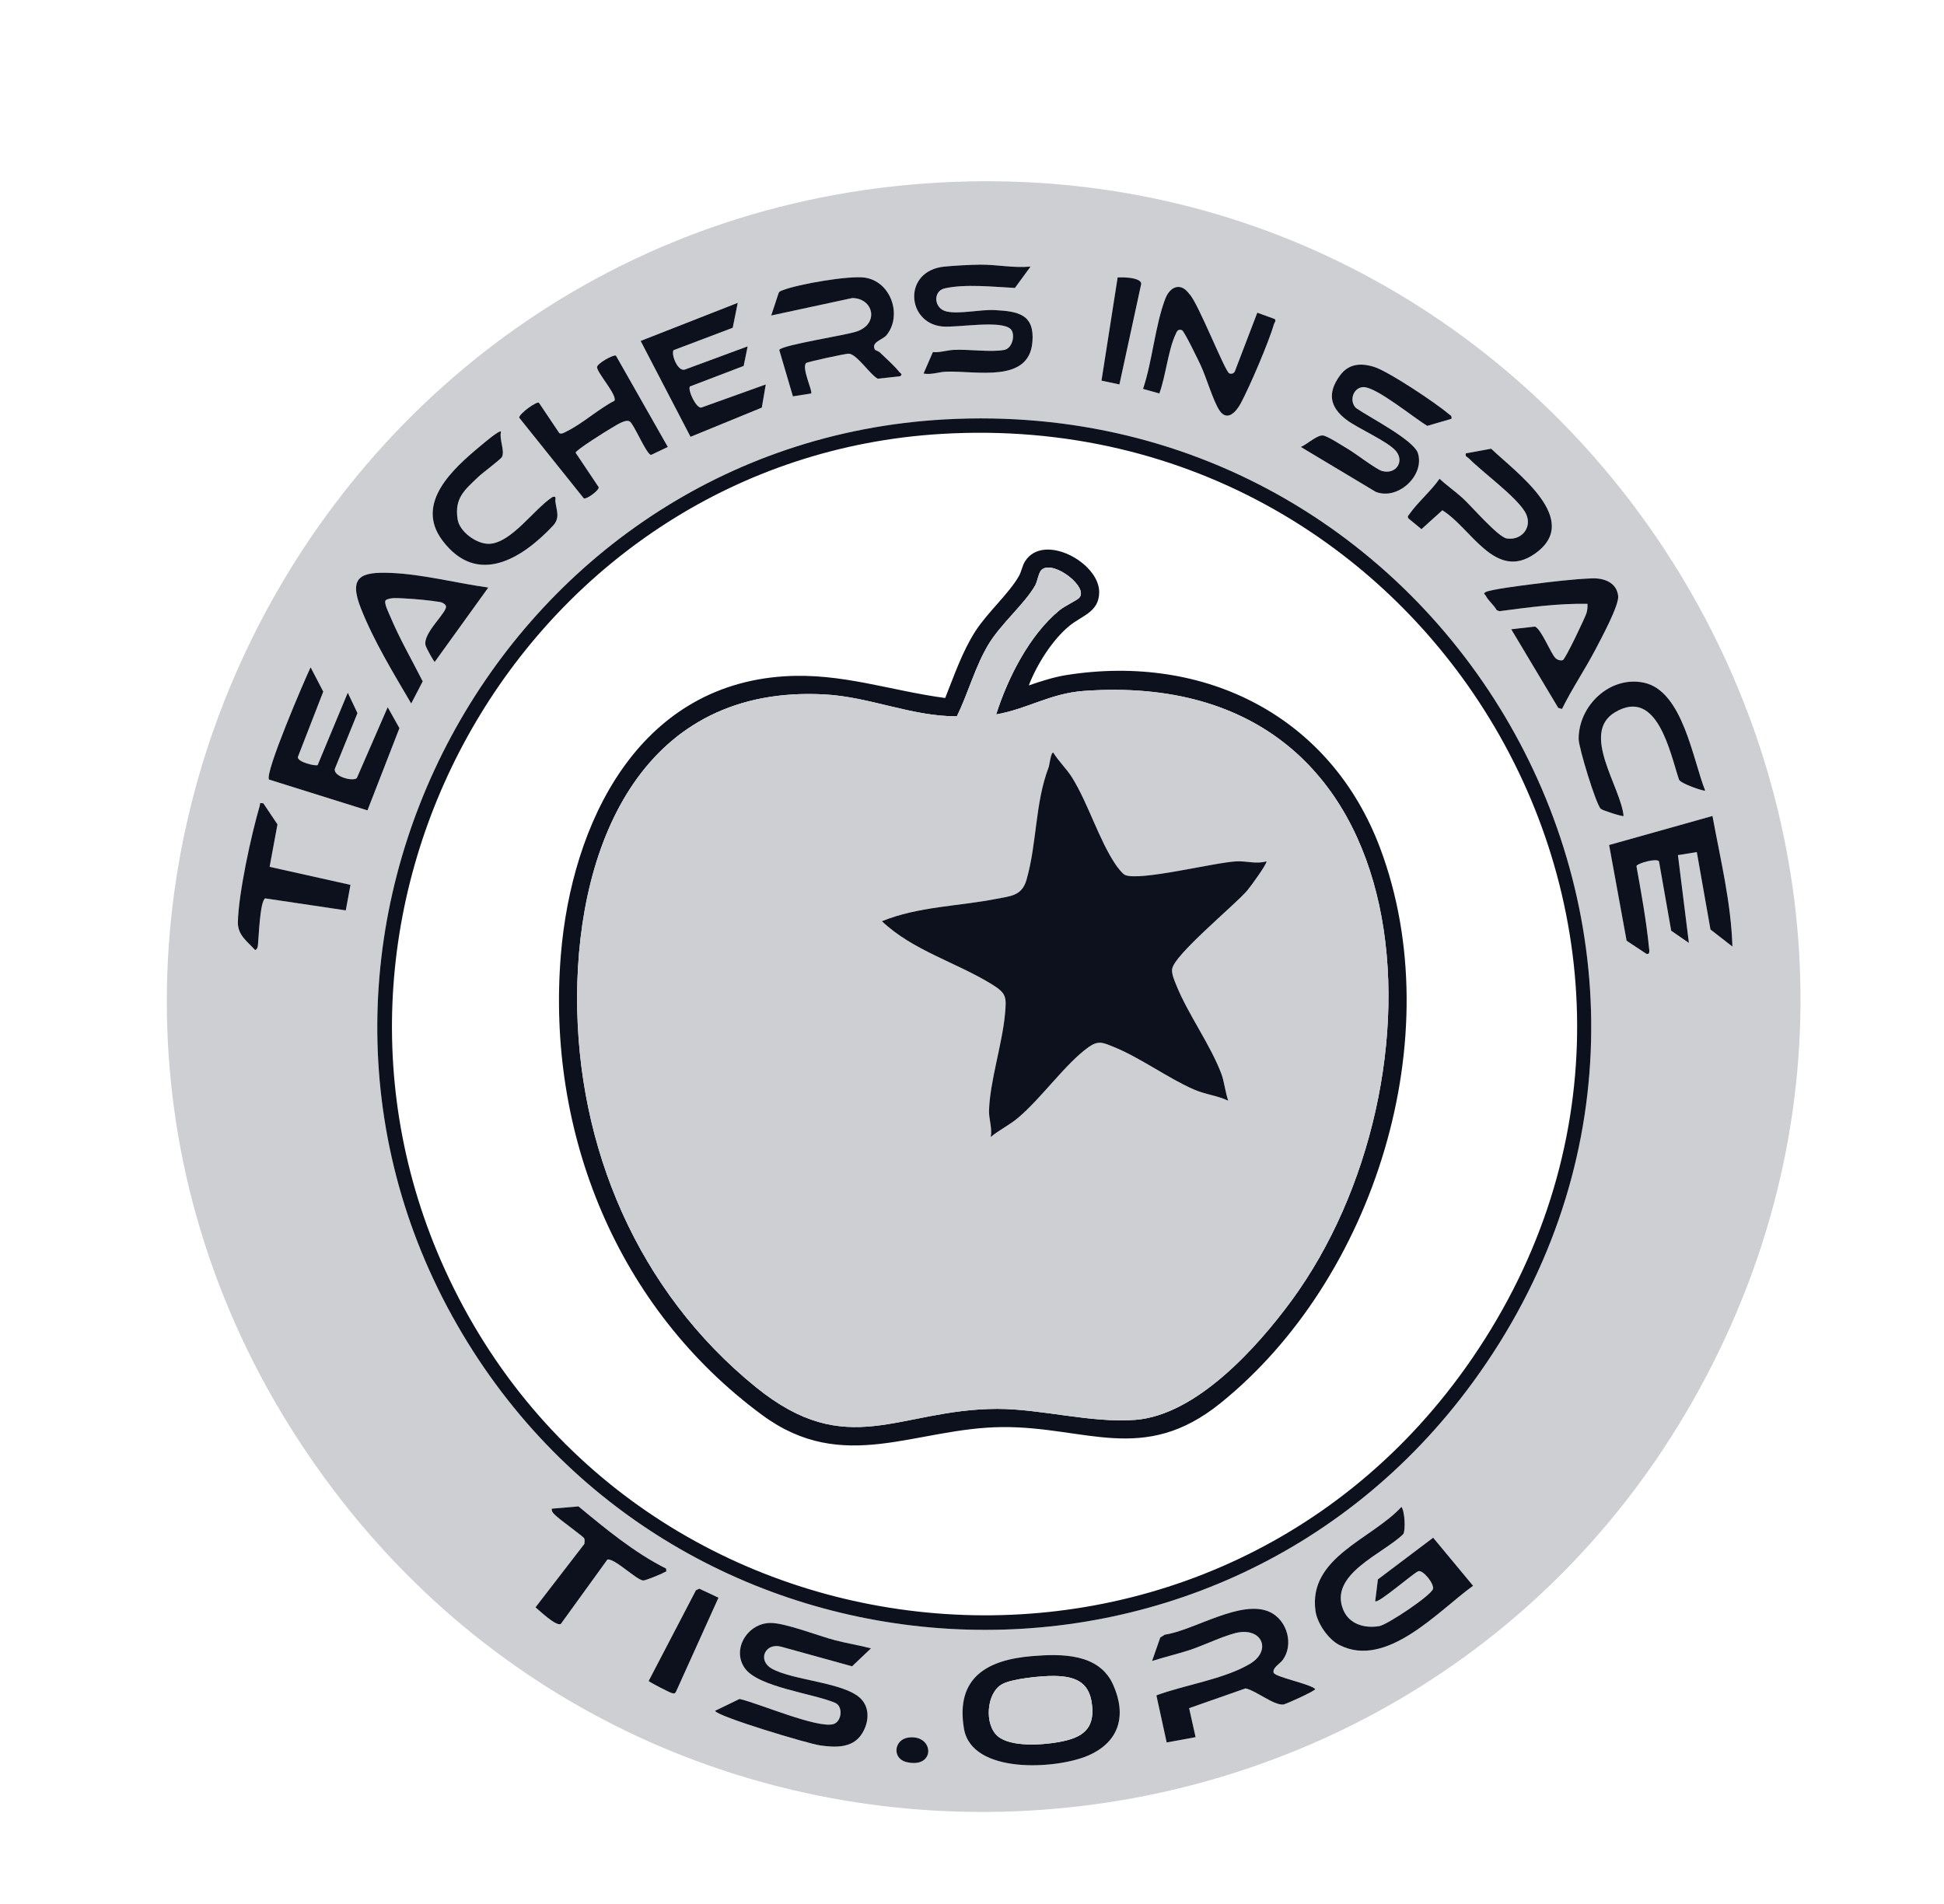 <svg width="49" height="48" viewBox="0 0 49 48" fill="none" xmlns="http://www.w3.org/2000/svg">
<g clip-path="url(#clip0_18719_48285)">
<path d="M24.048 4.585C39.738 3.979 50.349 20.731 43.007 34.698C35.937 48.148 17.105 49.541 8.157 37.226C-1.532 23.891 7.676 5.217 24.048 4.585ZM25.977 6.72C25.556 6.761 25.134 6.67 24.718 6.672C24.469 6.673 24.054 6.696 23.806 6.72C22.752 6.825 22.846 8.149 23.758 8.23C24.134 8.264 25.237 8.061 25.476 8.296C25.6 8.417 25.53 8.781 25.313 8.822C24.977 8.885 24.408 8.8 24.032 8.821C23.862 8.831 23.692 8.892 23.516 8.876L23.28 9.417C23.476 9.454 23.668 9.376 23.85 9.37C24.606 9.343 25.942 9.67 26.025 8.619C26.079 7.931 25.679 7.85 25.085 7.818C24.708 7.797 24.186 7.926 23.861 7.853C23.532 7.78 23.515 7.338 23.808 7.271C24.328 7.152 25.051 7.233 25.584 7.259L25.977 6.72L25.977 6.72ZM22.055 8.815C21.945 8.627 22.249 8.565 22.341 8.455C22.75 7.967 22.468 7.091 21.79 6.998C21.393 6.944 20.124 7.163 19.737 7.314C19.693 7.331 19.649 7.336 19.627 7.386L19.44 7.954L21.483 7.514C22.012 7.516 22.171 8.155 21.601 8.355C21.316 8.455 19.739 8.691 19.642 8.82L19.987 9.992L20.446 9.92C20.494 9.866 20.201 9.282 20.319 9.153C20.362 9.119 21.306 8.916 21.39 8.916C21.591 8.916 21.926 9.439 22.125 9.547L22.686 9.486C22.765 9.427 22.702 9.42 22.663 9.371C22.544 9.22 22.328 9.03 22.183 8.889C22.148 8.854 22.063 8.828 22.055 8.815V8.815ZM28.217 9.692L28.767 7.154C28.758 7.02 28.454 6.998 28.332 6.993C28.278 6.99 28.224 6.994 28.171 6.994L27.765 9.596L28.217 9.692ZM29.222 9.92C29.381 9.494 29.445 8.823 29.631 8.431C29.666 8.357 29.683 8.289 29.791 8.323C29.847 8.341 30.211 9.096 30.268 9.218C30.407 9.517 30.581 10.113 30.738 10.348C30.933 10.64 31.158 10.382 31.275 10.166C31.506 9.735 31.978 8.631 32.113 8.168C32.125 8.128 32.172 8.091 32.13 8.044L31.69 7.884L31.134 9.34C31.109 9.411 31.058 9.436 30.987 9.414C30.879 9.382 30.193 7.613 29.975 7.408C29.759 7.108 29.489 7.225 29.372 7.532C29.115 8.203 29.047 9.107 28.81 9.804L29.222 9.92V9.92ZM18.47 8.263L18.595 7.635L16.149 8.595L17.405 11.012L19.202 10.276L19.303 9.692L17.671 10.277C17.538 10.279 17.332 9.833 17.389 9.743L18.745 9.225L18.846 8.732L17.257 9.319C17.078 9.365 16.911 8.93 16.977 8.828L18.47 8.263H18.47ZM13.584 10.152C13.527 10.113 13.072 10.438 13.089 10.531L14.718 12.566C14.8 12.587 15.103 12.358 15.091 12.283L14.509 11.412C14.522 11.341 15.281 10.865 15.403 10.797C15.525 10.729 15.763 10.555 15.876 10.627C15.982 10.695 16.285 11.434 16.407 11.47L16.834 11.268L15.525 8.964C15.446 8.94 15.049 9.168 15.05 9.256C15.052 9.399 15.562 9.962 15.489 10.102C15.098 10.302 14.668 10.69 14.29 10.872C14.235 10.899 14.159 10.954 14.099 10.919L13.584 10.152ZM36.583 10.559C36.602 10.475 36.554 10.471 36.507 10.43C36.19 10.159 34.994 9.359 34.627 9.247C34.294 9.145 33.991 9.17 33.775 9.466C33.454 9.903 33.514 10.257 33.934 10.58C34.225 10.802 34.993 11.129 35.192 11.379C35.4 11.641 35.184 11.97 34.834 11.874C34.698 11.837 34.157 11.426 33.973 11.318C33.84 11.24 33.47 10.997 33.349 10.979C33.205 10.957 32.937 11.208 32.789 11.268L34.676 12.398C35.232 12.621 35.915 11.988 35.74 11.426C35.635 11.091 34.495 10.509 34.181 10.288C33.995 10.11 34.106 9.766 34.365 9.759C34.687 9.75 35.653 10.546 35.975 10.736L36.583 10.559V10.559ZM23.819 10.573C12.627 11.188 5.927 23.647 11.524 33.402C17.014 42.972 30.599 43.781 37.123 34.849C44.79 24.352 36.732 9.864 23.819 10.573H23.819ZM12.628 10.88C12.587 10.833 12.162 11.198 12.104 11.247C11.432 11.806 10.447 12.68 11.147 13.619C12.027 14.799 13.163 14.078 13.933 13.259C14.121 13.059 14.033 12.894 13.998 12.641C13.989 12.576 14.041 12.507 13.932 12.526C13.465 12.823 12.891 13.694 12.328 13.71C12.018 13.719 11.584 13.409 11.535 13.094C11.45 12.558 11.707 12.356 12.056 12.022C12.15 11.931 12.624 11.577 12.652 11.52C12.732 11.361 12.577 11.072 12.629 10.88H12.628ZM36.949 11.429C36.926 11.518 36.986 11.517 37.026 11.557C37.386 11.921 38.177 12.488 38.432 12.893C38.657 13.251 38.383 13.635 37.981 13.575C37.76 13.542 37.083 12.75 36.858 12.548C36.675 12.383 36.465 12.24 36.286 12.069C36.076 12.375 35.734 12.663 35.529 12.958C35.501 12.999 35.464 13.021 35.506 13.073L35.829 13.34L36.357 12.863C37.083 13.312 37.688 14.655 38.683 13.963C39.907 13.111 38.207 11.908 37.587 11.312L36.949 11.429H36.949ZM12.308 14.812C11.511 14.701 10.67 14.479 9.865 14.444C9.096 14.41 8.777 14.532 9.101 15.345C9.432 16.179 9.914 16.964 10.366 17.736L10.655 17.177C10.379 16.631 10.067 16.094 9.832 15.528C9.795 15.439 9.67 15.199 9.722 15.129C9.847 15.056 10.037 15.08 10.182 15.086C10.415 15.095 10.872 15.136 11.096 15.178C11.15 15.188 11.213 15.22 11.238 15.268C11.311 15.413 10.641 15.958 10.728 16.275C10.744 16.331 10.933 16.684 10.96 16.685L12.308 14.812H12.308ZM39.371 17.874C39.625 17.357 39.952 16.878 40.218 16.367C40.354 16.106 40.815 15.258 40.788 15.021C40.747 14.68 40.426 14.569 40.124 14.581C39.654 14.599 39.094 14.666 38.624 14.726C38.418 14.753 37.575 14.858 37.451 14.925C37.37 14.968 37.432 14.982 37.45 15.018C37.514 15.146 37.656 15.251 37.726 15.383L37.796 15.408C38.53 15.312 39.268 15.209 40.012 15.223C40.02 15.303 40.011 15.375 39.99 15.453C39.965 15.543 39.455 16.628 39.39 16.643C39.325 16.658 39.261 16.64 39.211 16.595C39.091 16.487 38.852 15.857 38.688 15.796L38.092 15.863L39.277 17.846L39.371 17.874L39.371 17.874ZM8.007 19.287C7.96 19.321 7.499 19.215 7.507 19.086L8.148 17.437L7.829 16.823C7.672 17.153 6.666 19.492 6.78 19.653L9.262 20.431L10.068 18.358L9.772 17.829L8.995 19.613C8.901 19.712 8.394 19.576 8.44 19.382L9.01 17.978L8.766 17.463L8.007 19.287L8.007 19.287ZM42.983 19.931C42.668 19.151 42.419 17.411 41.431 17.209C40.579 17.034 39.792 17.789 39.793 18.628C39.793 18.844 40.232 20.286 40.352 20.391C40.4 20.433 40.904 20.592 40.925 20.571C40.857 19.838 39.832 18.479 40.711 17.956C41.778 17.321 42.095 18.977 42.322 19.655C42.367 19.757 42.953 19.954 42.983 19.931ZM6.639 20.252C6.521 20.238 6.567 20.252 6.547 20.318C6.335 21.041 6.014 22.514 5.997 23.244C5.99 23.573 6.227 23.726 6.434 23.953C6.501 23.91 6.498 23.866 6.505 23.797C6.526 23.599 6.553 22.727 6.686 22.648L8.718 22.951L8.835 22.309L6.797 21.853L6.995 20.783L6.639 20.252L6.639 20.252ZM43.165 20.571L40.56 21.303L41.001 23.716L41.498 24.045C41.599 24.076 41.572 23.953 41.565 23.887C41.496 23.198 41.371 22.513 41.249 21.834C41.27 21.765 41.756 21.627 41.817 21.713L42.125 23.464L42.571 23.771L42.294 21.558L42.77 21.481L43.115 23.433L43.668 23.863C43.634 22.751 43.365 21.661 43.165 20.571H43.165ZM16.788 39.543C15.986 39.14 15.275 38.548 14.582 37.977L13.909 38.034C13.897 38.126 13.986 38.186 14.045 38.24C14.146 38.333 14.7 38.737 14.722 38.775C14.748 38.82 14.735 38.874 14.731 38.922L13.499 40.521C13.605 40.608 14.016 41.005 14.137 40.94L15.31 39.318C15.477 39.268 16.048 39.837 16.216 39.845C16.265 39.847 16.671 39.683 16.73 39.645C16.777 39.616 16.81 39.648 16.788 39.543V39.543ZM34.663 40.365C34.73 40.443 35.652 39.633 35.756 39.609C35.876 39.581 36.155 39.928 36.119 40.058C36.074 40.22 34.974 40.959 34.766 40.995C34.407 41.056 34.016 40.953 33.863 40.594C33.475 39.686 34.867 39.172 35.371 38.674C35.432 38.574 35.412 38.105 35.326 37.989C34.579 38.803 32.97 39.26 33.158 40.613C33.202 40.925 33.482 41.33 33.762 41.472C34.955 42.078 36.255 40.608 37.131 39.977L36.125 38.766L34.731 39.817L34.663 40.365H34.663ZM18.111 40.278L17.626 40.051L17.543 40.09L16.351 42.378C16.368 42.406 16.874 42.666 16.925 42.679C16.976 42.692 17.003 42.71 17.04 42.652L18.111 40.278ZM30.137 43.794L29.974 43.062L31.395 42.565C31.66 42.617 32.104 42.995 32.35 42.971C32.408 42.965 33.153 42.627 33.153 42.583C33.025 42.446 32.139 42.281 32.104 42.168C32.067 42.049 32.266 41.939 32.331 41.851C32.617 41.464 32.449 40.857 32.026 40.648C31.309 40.291 30.109 41.102 29.359 41.211L29.247 41.282L29.04 41.874C29.35 41.776 29.668 41.699 29.978 41.601C30.324 41.491 30.956 41.182 31.261 41.146C31.841 41.079 32.033 41.629 31.51 41.944C30.865 42.332 29.86 42.476 29.15 42.741L29.409 43.928L30.137 43.794L30.137 43.794ZM21.954 41.555C21.653 41.477 21.34 41.428 21.04 41.349C20.626 41.24 19.788 40.911 19.417 40.915C18.844 40.92 18.432 41.581 18.776 42.059C19.12 42.538 20.514 42.694 21.057 42.932C21.259 43.029 21.213 43.404 21.007 43.465C20.606 43.583 19.114 42.937 18.64 42.832L18.023 43.131C18.094 43.278 20.371 43.96 20.672 44.002C21.035 44.054 21.464 44.076 21.7 43.745C21.89 43.478 21.947 43.086 21.705 42.832C21.303 42.412 19.999 42.371 19.453 42.067C19.085 41.861 19.282 41.406 19.688 41.513L21.477 42.008L21.954 41.555L21.954 41.555ZM26.014 41.751C24.88 41.845 24.082 42.294 24.297 43.578C24.491 44.74 26.628 44.604 27.425 44.259C28.217 43.917 28.404 43.244 28.056 42.469C27.703 41.681 26.76 41.689 26.014 41.751ZM22.904 43.803C22.532 43.847 22.474 44.337 22.855 44.424C23.589 44.593 23.552 43.725 22.904 43.803Z" fill="#CECFD2"/>
<path d="M23.819 10.573C36.732 9.864 44.79 24.352 37.123 34.849C30.599 43.781 17.014 42.972 11.524 33.402C5.927 23.647 12.627 11.188 23.819 10.573H23.819ZM23.728 10.939C13.422 11.556 6.935 22.621 11.218 32.016C15.961 42.42 30.294 43.819 36.94 34.483C44.297 24.149 36.29 10.188 23.728 10.939Z" fill="#0C111D"/>
<path d="M34.663 40.366L34.731 39.817L36.124 38.766L37.13 39.978C36.255 40.608 34.954 42.078 33.762 41.472C33.481 41.33 33.201 40.925 33.158 40.613C32.969 39.26 34.578 38.803 35.325 37.989C35.411 38.105 35.431 38.575 35.371 38.674C34.867 39.172 33.475 39.687 33.862 40.594C34.016 40.953 34.406 41.056 34.766 40.995C34.973 40.959 36.074 40.22 36.119 40.059C36.155 39.928 35.875 39.581 35.755 39.609C35.651 39.633 34.73 40.443 34.663 40.366H34.663Z" fill="#0C111D"/>
<path d="M26.014 41.751C26.76 41.689 27.703 41.681 28.056 42.469C28.404 43.244 28.217 43.917 27.425 44.259C26.628 44.604 24.491 44.739 24.297 43.578C24.082 42.294 24.88 41.844 26.014 41.751ZM26.563 42.251C26.261 42.247 25.515 42.318 25.259 42.459C24.86 42.68 24.806 43.484 25.153 43.773C25.484 44.048 26.266 43.992 26.674 43.92C27.179 43.831 27.562 43.663 27.534 43.084C27.502 42.44 27.164 42.258 26.564 42.251H26.563Z" fill="#0C111D"/>
<path d="M21.954 41.555L21.477 42.008L19.688 41.513C19.282 41.406 19.085 41.861 19.454 42.067C19.999 42.371 21.304 42.412 21.705 42.832C21.948 43.086 21.891 43.478 21.7 43.745C21.465 44.076 21.036 44.054 20.672 44.002C20.371 43.96 18.094 43.278 18.023 43.131L18.641 42.831C19.114 42.937 20.607 43.583 21.008 43.465C21.213 43.404 21.259 43.029 21.057 42.932C20.515 42.694 19.12 42.538 18.776 42.059C18.433 41.581 18.844 40.92 19.417 40.915C19.788 40.911 20.626 41.24 21.04 41.349C21.341 41.428 21.653 41.477 21.954 41.555L21.954 41.555Z" fill="#0C111D"/>
<path d="M43.164 20.571C43.364 21.661 43.633 22.751 43.667 23.863L43.114 23.433L42.769 21.481L42.294 21.558L42.57 23.771L42.124 23.464L41.816 21.714C41.755 21.627 41.269 21.765 41.248 21.834C41.37 22.513 41.495 23.199 41.564 23.887C41.571 23.953 41.598 24.076 41.497 24.045L41 23.716L40.559 21.303L43.164 20.571H43.164Z" fill="#0C111D"/>
<path d="M30.136 43.794L29.407 43.928L29.148 42.741C29.859 42.476 30.864 42.332 31.509 41.944C32.032 41.63 31.84 41.079 31.26 41.147C30.954 41.182 30.323 41.491 29.977 41.601C29.667 41.7 29.349 41.776 29.039 41.874L29.246 41.282L29.358 41.211C30.107 41.102 31.307 40.292 32.025 40.648C32.447 40.858 32.616 41.464 32.33 41.851C32.265 41.939 32.066 42.049 32.103 42.168C32.138 42.282 33.023 42.447 33.152 42.583C33.151 42.628 32.407 42.966 32.349 42.971C32.103 42.996 31.658 42.618 31.394 42.565L29.973 43.063L30.136 43.794L30.136 43.794Z" fill="#0C111D"/>
<path d="M8.007 19.287L8.766 17.463L9.01 17.978L8.44 19.382C8.395 19.576 8.901 19.712 8.995 19.613L9.772 17.829L10.068 18.357L9.262 20.43L6.781 19.653C6.666 19.492 7.672 17.153 7.829 16.823L8.148 17.436L7.507 19.086C7.499 19.215 7.96 19.321 8.007 19.287L8.007 19.287Z" fill="#0C111D"/>
<path d="M36.583 10.559L35.976 10.736C35.653 10.546 34.688 9.75 34.365 9.759C34.107 9.766 33.996 10.111 34.181 10.288C34.495 10.509 35.636 11.091 35.74 11.426C35.915 11.988 35.232 12.621 34.676 12.399L32.789 11.268C32.937 11.208 33.205 10.957 33.349 10.979C33.471 10.997 33.84 11.24 33.974 11.318C34.158 11.426 34.698 11.838 34.834 11.874C35.184 11.97 35.401 11.641 35.193 11.379C34.993 11.129 34.225 10.802 33.935 10.58C33.514 10.258 33.454 9.903 33.775 9.466C33.991 9.17 34.294 9.145 34.628 9.247C34.994 9.359 36.19 10.159 36.507 10.43C36.555 10.471 36.603 10.476 36.583 10.559V10.559Z" fill="#0C111D"/>
<path d="M39.371 17.874L39.277 17.846L38.092 15.864L38.688 15.796C38.852 15.857 39.091 16.487 39.211 16.595C39.261 16.64 39.325 16.658 39.39 16.643C39.454 16.629 39.965 15.544 39.99 15.453C40.011 15.376 40.019 15.303 40.012 15.223C39.267 15.209 38.53 15.312 37.795 15.408L37.726 15.383C37.655 15.251 37.513 15.146 37.45 15.018C37.432 14.983 37.37 14.968 37.45 14.925C37.575 14.858 38.418 14.753 38.624 14.727C39.094 14.667 39.654 14.599 40.124 14.581C40.426 14.569 40.747 14.68 40.787 15.022C40.815 15.258 40.354 16.106 40.218 16.367C39.952 16.878 39.625 17.357 39.371 17.874L39.371 17.874Z" fill="#0C111D"/>
<path d="M25.976 6.72L25.582 7.259C25.05 7.233 24.326 7.152 23.807 7.271C23.514 7.338 23.531 7.78 23.86 7.853C24.185 7.926 24.706 7.797 25.084 7.818C25.678 7.85 26.078 7.931 26.023 8.619C25.94 9.67 24.605 9.343 23.848 9.37C23.666 9.376 23.474 9.454 23.279 9.417L23.514 8.876C23.69 8.892 23.861 8.831 24.031 8.821C24.407 8.8 24.975 8.885 25.312 8.822C25.529 8.781 25.598 8.417 25.474 8.296C25.236 8.061 24.133 8.264 23.757 8.231C22.844 8.149 22.75 6.825 23.805 6.721C24.052 6.696 24.468 6.674 24.716 6.672C25.132 6.67 25.554 6.761 25.976 6.72L25.976 6.72Z" fill="#0C111D"/>
<path d="M12.308 14.812L10.959 16.685C10.933 16.684 10.743 16.331 10.728 16.275C10.641 15.958 11.311 15.413 11.237 15.269C11.212 15.22 11.149 15.188 11.095 15.178C10.871 15.137 10.415 15.096 10.182 15.086C10.037 15.08 9.847 15.056 9.722 15.129C9.669 15.2 9.794 15.439 9.831 15.528C10.067 16.094 10.378 16.631 10.655 17.177L10.365 17.736C9.914 16.965 9.432 16.179 9.1 15.345C8.777 14.532 9.095 14.411 9.864 14.444C10.669 14.479 11.51 14.702 12.308 14.812H12.308Z" fill="#0C111D"/>
<path d="M22.054 8.815C22.062 8.829 22.147 8.854 22.182 8.889C22.328 9.03 22.543 9.22 22.662 9.371C22.701 9.42 22.765 9.427 22.686 9.486L22.124 9.547C21.925 9.439 21.59 8.916 21.389 8.916C21.305 8.916 20.361 9.12 20.318 9.153C20.2 9.282 20.493 9.866 20.445 9.92L19.986 9.992L19.641 8.82C19.738 8.691 21.315 8.455 21.6 8.355C22.17 8.155 22.011 7.516 21.482 7.514L19.439 7.954L19.626 7.387C19.648 7.336 19.692 7.332 19.736 7.314C20.123 7.163 21.393 6.944 21.79 6.998C22.467 7.091 22.75 7.967 22.34 8.456C22.248 8.565 21.945 8.627 22.054 8.815V8.815Z" fill="#0C111D"/>
<path d="M18.469 8.263L16.977 8.828C16.911 8.93 17.078 9.365 17.257 9.319L18.845 8.732L18.745 9.225L17.389 9.743C17.332 9.833 17.537 10.279 17.671 10.277L19.302 9.692L19.202 10.276L17.405 11.012L16.148 8.595L18.595 7.635L18.469 8.263H18.469Z" fill="#0C111D"/>
<path d="M29.222 9.92L28.811 9.804C29.047 9.107 29.115 8.203 29.372 7.532C29.489 7.225 29.759 7.108 29.975 7.408C30.193 7.613 30.879 9.381 30.987 9.414C31.058 9.435 31.11 9.411 31.134 9.34L31.691 7.883L32.13 8.043C32.172 8.091 32.125 8.127 32.113 8.168C31.978 8.631 31.506 9.734 31.275 10.166C31.159 10.382 30.933 10.639 30.738 10.348C30.581 10.113 30.407 9.517 30.268 9.217C30.211 9.096 29.848 8.34 29.791 8.323C29.683 8.289 29.666 8.356 29.631 8.43C29.445 8.823 29.381 9.493 29.222 9.92V9.92Z" fill="#0C111D"/>
<path d="M13.583 10.152L14.098 10.919C14.158 10.954 14.235 10.899 14.289 10.872C14.667 10.69 15.098 10.302 15.489 10.102C15.561 9.962 15.051 9.399 15.049 9.256C15.048 9.168 15.445 8.94 15.524 8.964L16.833 11.268L16.407 11.47C16.284 11.434 15.981 10.695 15.875 10.627C15.763 10.555 15.52 10.732 15.402 10.797C15.285 10.863 14.522 11.341 14.508 11.412L15.091 12.283C15.103 12.358 14.799 12.587 14.717 12.566L13.088 10.531C13.072 10.438 13.526 10.113 13.583 10.152Z" fill="#0C111D"/>
<path d="M36.948 11.429L37.586 11.312C38.206 11.908 39.907 13.111 38.682 13.963C37.687 14.655 37.082 13.312 36.356 12.864L35.829 13.34L35.505 13.073C35.463 13.02 35.5 12.999 35.528 12.958C35.734 12.663 36.075 12.375 36.285 12.069C36.465 12.24 36.674 12.383 36.857 12.548C37.082 12.75 37.759 13.542 37.98 13.575C38.382 13.635 38.657 13.251 38.432 12.893C38.177 12.488 37.386 11.921 37.025 11.557C36.985 11.517 36.925 11.518 36.948 11.429H36.948Z" fill="#0C111D"/>
<path d="M42.981 19.931C42.951 19.954 42.366 19.757 42.321 19.655C42.093 18.977 41.777 17.321 40.709 17.956C39.83 18.479 40.855 19.838 40.924 20.571C40.903 20.593 40.398 20.434 40.35 20.391C40.23 20.286 39.791 18.844 39.791 18.629C39.79 17.789 40.577 17.034 41.43 17.209C42.417 17.412 42.667 19.151 42.981 19.931Z" fill="#0C111D"/>
<path d="M12.629 10.88C12.577 11.072 12.731 11.361 12.652 11.52C12.624 11.577 12.15 11.931 12.056 12.022C11.707 12.356 11.45 12.558 11.535 13.094C11.584 13.409 12.018 13.719 12.327 13.71C12.891 13.694 13.465 12.823 13.932 12.526C14.041 12.507 13.989 12.576 13.998 12.641C14.033 12.895 14.121 13.059 13.933 13.259C13.163 14.078 12.027 14.799 11.147 13.619C10.447 12.68 11.432 11.807 12.104 11.247C12.162 11.199 12.587 10.833 12.628 10.88H12.629Z" fill="#0C111D"/>
<path d="M6.638 20.252L6.994 20.783L6.796 21.853L8.834 22.308L8.716 22.951L6.684 22.648C6.552 22.727 6.525 23.599 6.504 23.796C6.497 23.866 6.5 23.909 6.433 23.953C6.226 23.726 5.989 23.573 5.996 23.244C6.013 22.514 6.334 21.04 6.546 20.318C6.566 20.251 6.52 20.238 6.638 20.251L6.638 20.252Z" fill="#0C111D"/>
<path d="M16.788 39.543C16.809 39.648 16.776 39.616 16.729 39.646C16.67 39.683 16.265 39.847 16.215 39.845C16.047 39.837 15.477 39.268 15.309 39.318L14.136 40.94C14.015 41.005 13.604 40.609 13.498 40.521L14.73 38.922C14.734 38.874 14.747 38.82 14.721 38.775C14.699 38.737 14.145 38.333 14.044 38.24C13.985 38.186 13.896 38.126 13.908 38.034L14.581 37.977C15.274 38.549 15.985 39.14 16.788 39.544V39.543Z" fill="#0C111D"/>
<path d="M18.11 40.278L17.038 42.652C17.002 42.71 16.976 42.692 16.924 42.679C16.872 42.666 16.366 42.406 16.35 42.378L17.542 40.091L17.625 40.051L18.11 40.278Z" fill="#0C111D"/>
<path d="M28.216 9.692L27.764 9.596L28.171 6.994C28.224 6.994 28.277 6.991 28.331 6.993C28.453 6.998 28.757 7.021 28.766 7.154L28.216 9.692Z" fill="#0C111D"/>
<path d="M22.904 43.803C23.552 43.725 23.589 44.593 22.855 44.424C22.474 44.337 22.532 43.847 22.904 43.803Z" fill="#0C111D"/>
<path d="M26.562 42.251C27.163 42.258 27.501 42.44 27.532 43.085C27.561 43.663 27.178 43.831 26.673 43.92C26.265 43.992 25.482 44.049 25.152 43.773C24.805 43.484 24.858 42.68 25.258 42.459C25.514 42.318 26.26 42.247 26.562 42.251H26.562Z" fill="#CECFD2"/>
<path d="M25.931 17.28C26.235 17.175 26.563 17.069 26.881 17.018C30.367 16.468 33.539 18.051 34.788 21.383C36.565 26.121 34.649 32.25 30.753 35.382C28.819 36.936 27.368 35.961 25.268 35.977C23.068 35.995 21.268 37.187 19.215 35.676C15.564 32.989 13.768 28.575 14.137 24.069C14.409 20.757 16.074 17.28 19.781 17.049C21.214 16.96 22.435 17.411 23.824 17.597C24.053 17.026 24.252 16.433 24.586 15.912C24.887 15.445 25.425 14.969 25.676 14.534C25.752 14.403 25.764 14.265 25.839 14.148C26.302 13.424 27.705 14.179 27.706 14.925C27.706 15.43 27.273 15.518 26.961 15.773C26.523 16.131 26.134 16.754 25.931 17.28L25.931 17.28ZM27.199 15.074C27.456 14.818 26.58 14.129 26.27 14.351C26.172 14.421 26.159 14.642 26.089 14.764C25.824 15.226 25.225 15.731 24.917 16.242C24.576 16.808 24.408 17.47 24.117 18.059C22.977 18.061 21.924 17.569 20.79 17.507C16.26 17.257 14.559 21.18 14.546 25.122C14.534 28.926 16.081 32.562 19.052 34.97C21.368 36.847 22.646 35.525 25.133 35.518C26.229 35.515 27.495 35.879 28.607 35.796C30.149 35.681 31.682 33.976 32.551 32.792C36.558 27.337 36.187 16.786 27.326 17.418C26.474 17.478 25.91 17.869 25.109 18.011C25.404 17.086 25.947 16.008 26.708 15.382C26.835 15.278 27.129 15.144 27.199 15.074L27.199 15.074Z" fill="#0C111D"/>
<path d="M27.2 15.074C27.13 15.144 26.835 15.278 26.708 15.382C25.947 16.008 25.405 17.086 25.109 18.011C25.91 17.87 26.474 17.479 27.326 17.418C36.187 16.786 36.559 27.337 32.552 32.792C31.682 33.976 30.15 35.681 28.608 35.796C27.495 35.879 26.23 35.516 25.134 35.518C22.647 35.525 21.368 36.847 19.053 34.97C16.082 32.562 14.535 28.926 14.547 25.122C14.56 21.18 16.261 17.258 20.791 17.507C21.925 17.569 22.977 18.061 24.118 18.059C24.408 17.47 24.576 16.809 24.917 16.243C25.225 15.731 25.825 15.226 26.09 14.764C26.16 14.643 26.173 14.422 26.271 14.351C26.581 14.129 27.456 14.818 27.2 15.074L27.2 15.074ZM31.92 21.715C31.659 21.79 31.439 21.703 31.166 21.715C30.612 21.741 28.723 22.223 28.355 22.056C28.29 22.027 28.163 21.86 28.117 21.792C27.695 21.163 27.43 20.256 27.02 19.598C26.881 19.376 26.685 19.197 26.549 18.973C26.483 18.969 26.459 19.273 26.431 19.347C26.086 20.252 26.14 21.256 25.874 22.182C25.758 22.586 25.47 22.591 25.117 22.66C24.154 22.849 23.148 22.851 22.229 23.223C23.011 23.965 24.1 24.258 25.002 24.815C25.369 25.042 25.372 25.131 25.331 25.572C25.262 26.328 24.947 27.275 24.929 28.007C24.924 28.205 25.014 28.447 24.972 28.663C25.188 28.484 25.442 28.364 25.658 28.183C26.237 27.7 26.866 26.804 27.438 26.398C27.684 26.224 27.799 26.284 28.05 26.384C28.731 26.655 29.414 27.166 30.082 27.461C30.381 27.594 30.668 27.613 30.959 27.749C30.886 27.541 30.86 27.273 30.787 27.076C30.514 26.341 29.941 25.565 29.648 24.832C29.603 24.721 29.531 24.557 29.543 24.438C29.58 24.078 31.117 22.827 31.441 22.446C31.506 22.37 31.959 21.753 31.92 21.715L31.92 21.715Z" fill="#CECFD2"/>
<path d="M31.92 21.715C31.959 21.753 31.506 22.37 31.44 22.447C31.117 22.827 29.58 24.078 29.543 24.438C29.531 24.557 29.603 24.721 29.648 24.832C29.941 25.565 30.513 26.342 30.787 27.076C30.86 27.273 30.885 27.541 30.959 27.749C30.668 27.613 30.381 27.594 30.081 27.461C29.414 27.166 28.73 26.655 28.05 26.384C27.799 26.284 27.684 26.224 27.438 26.398C26.865 26.805 26.237 27.7 25.657 28.184C25.442 28.364 25.188 28.485 24.972 28.663C25.014 28.447 24.924 28.205 24.929 28.008C24.947 27.275 25.261 26.328 25.331 25.572C25.372 25.131 25.369 25.042 25.002 24.815C24.099 24.258 23.011 23.965 22.229 23.224C23.148 22.851 24.154 22.849 25.117 22.66C25.47 22.591 25.757 22.586 25.873 22.183C26.14 21.256 26.086 20.253 26.43 19.348C26.459 19.273 26.483 18.969 26.549 18.973C26.685 19.197 26.881 19.376 27.02 19.598C27.43 20.256 27.695 21.163 28.117 21.792C28.163 21.86 28.29 22.027 28.355 22.057C28.723 22.223 30.612 21.741 31.166 21.715C31.439 21.703 31.659 21.79 31.92 21.715L31.92 21.715Z" fill="#0C111D"/>
</g>
<defs>
<clipPath id="clip0_18719_48285">
<rect width="48" height="48" fill="white" transform="translate(0.742)"/>
</clipPath>
</defs>
</svg>
